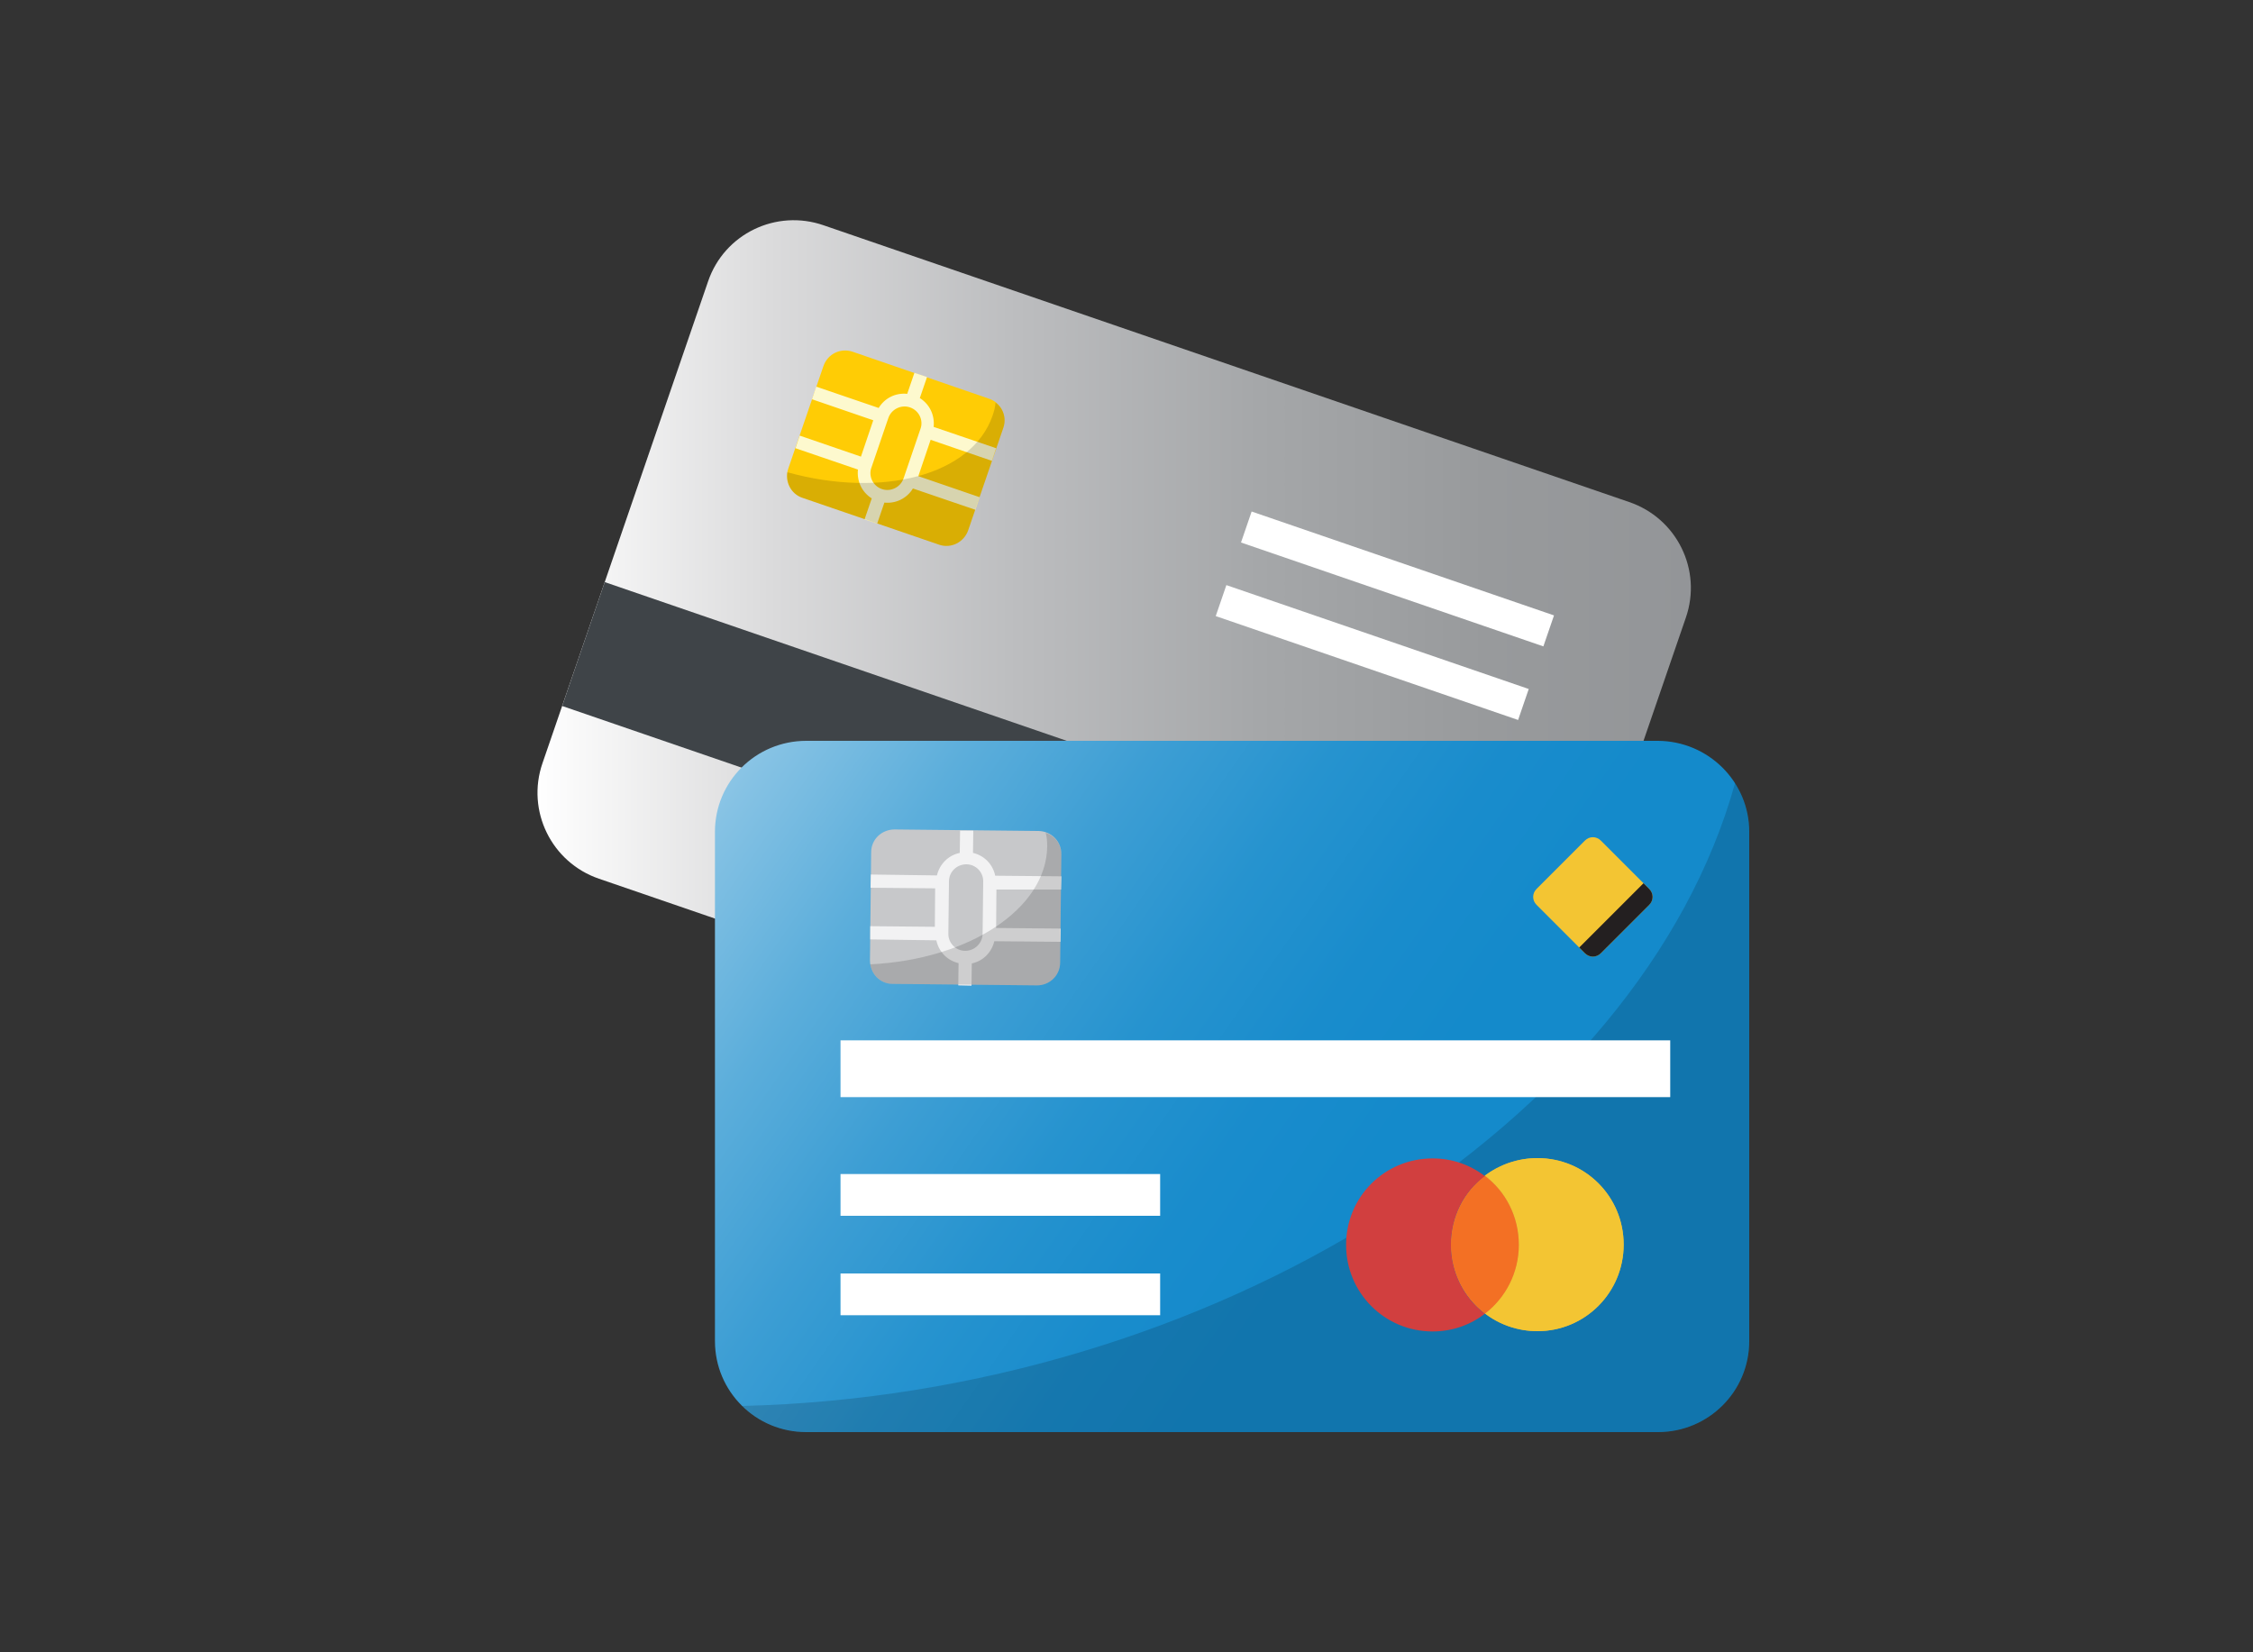 <?xml version="1.0" encoding="utf-8"?>
<!-- Generator: Adobe Illustrator 22.0.0, SVG Export Plug-In . SVG Version: 6.00 Build 0)  -->
<svg version="1.1" id="Layer_1" xmlns="http://www.w3.org/2000/svg" xmlns:xlink="http://www.w3.org/1999/xlink" x="0px" y="0px"
	 viewBox="0 0 750 550" style="enable-background:new 0 0 750 550;" xml:space="preserve">
<rect x="0" y="0" width="750" height="550" fill="#333333" stroke="none"/>
<style type="text/css">
	.st0{fill:url(#SVGID_1_);}
	.st1{fill:#FFCC05;}
	.st2{fill:#FDF9CE;}
	.st3{fill:#3F4448;}
	.st4{fill:#FFFFFF;}
	.st5{opacity:0.15;fill:#010101;}
	.st6{fill:url(#SVGID_2_);}
	.st7{opacity:0.85;fill:#F3C533;}
	.st8{fill:#F3C533;}
	.st9{fill:#F37024;}
	.st10{fill:#D13F3F;}
	.st11{fill:#C7C8CA;}
	.st12{fill:#F2F2F3;}
	.st13{fill:#231F20;}
</style>
<g>
	<linearGradient id="SVGID_1_" gradientUnits="userSpaceOnUse" x1="178.91" y1="229.798" x2="562.852" y2="229.798">
		<stop  offset="0" style="stop-color:#FFFFFF"/>
		<stop  offset="0.201" style="stop-color:#DBDBDC"/>
		<stop  offset="0.416" style="stop-color:#BCBDBF"/>
		<stop  offset="0.625" style="stop-color:#A5A7A9"/>
		<stop  offset="0.823" style="stop-color:#989A9C"/>
		<stop  offset="1" style="stop-color:#939598"/>
	</linearGradient>
	<path class="st0" d="M180.6,254l55.1-160.3c5.4-15.9,22.7-24.2,38.5-18.7l268.1,92.1c15.9,5.4,24.4,22.6,18.9,38.5l-55.1,160.3
		c-5.4,15.9-22.7,24.2-38.6,18.7l-268.1-92.1C183.6,287.1,175.1,269.9,180.6,254z"/>
	<path class="st1" d="M334,142.4l-11.7,34.1c-1.4,4-5.7,6.2-9.7,4.8l-45.5-15.6c-3.9-1.3-6.1-5.7-4.7-9.7l11.7-34.1
		c1.4-4.1,5.7-6.2,9.8-4.8l45.3,15.6C333.2,134,335.4,138.4,334,142.4z"/>
	<path class="st2" d="M330.2,153.4l1.4-4.2l-20.8-7.1c0.4-3.9-1.3-7.5-4.6-9.6l2.4-7l-4.2-1.4l-2.4,7c-3.9-0.4-7.5,1.4-9.5,4.7
		l-20.8-7.1l-1.4,4.2l20.4,7l-4.1,12.1l-20.4-7l-1.4,4.2l20.8,7.1c-0.4,3.9,1.3,7.5,4.6,9.6l-2.4,7l4.2,1.4l2.4-7
		c3.8,0.4,7.5-1.4,9.5-4.7l20.8,7.1l1.4-4.2l-20.4-7l4.1-12.1L330.2,153.4z M300.8,159.2c-1,3-4.3,4.6-7.2,3.6h0
		c-3-1-4.6-4.3-3.5-7.2l5.6-16.4c1-3,4.3-4.6,7.2-3.6c3,1,4.6,4.3,3.5,7.2L300.8,159.2z"/>
	
		<rect x="335.1" y="98.2" transform="matrix(0.325 -0.946 0.946 0.325 -14.664 520.094)" class="st3" width="43.6" height="344.3"/>
	<g>
		
			<rect x="451.3" y="164.1" transform="matrix(0.325 -0.946 0.946 0.325 102.794 578.674)" class="st4" width="10.9" height="106.4"/>
		
			<rect x="459.7" y="139.6" transform="matrix(0.325 -0.946 0.946 0.325 131.651 570.087)" class="st4" width="10.9" height="106.4"/>
	</g>
	<path class="st5" d="M334,142.4l-11.7,34.1c-1.4,4-5.7,6.2-9.7,4.8l-45.5-15.6c-3.6-1.2-5.5-4.8-5-8.5c31.8,8.8,61.5,0.9,68.3-18.8
		c0.5-1.4,0.9-2.9,1-4.4C334,135.9,335.1,139.2,334,142.4z"/>
	<linearGradient id="SVGID_2_" gradientUnits="userSpaceOnUse" x1="156.184" y1="184.413" x2="453.31" y2="391.798">
		<stop  offset="0" style="stop-color:#FFFFFF"/>
		<stop  offset="3.575069e-02" style="stop-color:#F0F7FC"/>
		<stop  offset="0.184" style="stop-color:#B6DBEF"/>
		<stop  offset="0.332" style="stop-color:#85C2E4"/>
		<stop  offset="0.477" style="stop-color:#5CAEDB"/>
		<stop  offset="0.619" style="stop-color:#3D9ED4"/>
		<stop  offset="0.755" style="stop-color:#2693CF"/>
		<stop  offset="0.885" style="stop-color:#198CCC"/>
		<stop  offset="1" style="stop-color:#148ACB"/>
	</linearGradient>
	<path class="st6" d="M582.3,276.9v169.5c0,16.8-13.6,30.3-30.4,30.3H268.4c-16.8,0-30.4-13.5-30.4-30.3V276.9
		c0-16.8,13.6-30.3,30.4-30.3h283.5C568.7,246.7,582.3,260.2,582.3,276.9z"/>
	<path class="st5" d="M582.3,276.9v169.5c0,16.8-13.6,30.3-30.4,30.3H268.4c-8.3,0-15.9-3.4-21.3-8.7c156.1-3.8,299-94,330.5-207.4
		C580.5,265.3,582.3,270.8,582.3,276.9z"/>
	<rect x="279.8" y="390.8" class="st4" width="106.4" height="13.9"/>
	<rect x="279.8" y="346.3" class="st4" width="276.2" height="18.9"/>
	<rect x="279.8" y="423.9" class="st4" width="106.4" height="13.9"/>
	<path class="st7" d="M540.5,414.3c0,15.9-12.8,28.8-28.7,28.8c-16,0-28.8-12.9-28.8-28.8c0-16,12.8-28.8,28.8-28.8
		C527.7,385.5,540.5,398.3,540.5,414.3z"/>
	<g id="XMLID_3_">
		<g>
			<path class="st8" d="M511.8,385.5c15.9,0,28.7,12.8,28.7,28.8c0,15.9-12.8,28.8-28.7,28.8c-6.6,0-12.7-2.2-17.5-5.9
				c6.9-5.3,11.3-13.6,11.3-22.9c0-9.4-4.4-17.7-11.3-23C499.2,387.7,505.2,385.5,511.8,385.5z"/>
			<path class="st9" d="M494.3,437.3c-6.9-5.3-11.3-13.6-11.3-22.9c0-9.4,4.4-17.7,11.3-23c6.9,5.2,11.3,13.5,11.3,23
				C505.6,423.7,501.2,432,494.3,437.3z"/>
			<path class="st10" d="M483,414.4c0,9.3,4.4,17.7,11.3,22.9c-4.8,3.7-10.8,5.9-17.4,5.9c-16,0-28.8-12.9-28.8-28.8
				c0-16,12.8-28.8,28.8-28.8c6.6,0,12.6,2.2,17.4,5.9C487.4,396.6,483,404.9,483,414.4z"/>
		</g>
		<g>
		</g>
	</g>
	<path class="st11" d="M353.3,284.4l-0.4,36c0,4.3-3.5,7.6-7.7,7.6l-48.1-0.5c-4.2,0-7.5-3.5-7.5-7.8l0.4-36c0-4.3,3.5-7.6,7.8-7.6
		l47.9,0.5C350,276.7,353.4,280.1,353.3,284.4z"/>
	<path class="st12" d="M353.2,296.1l0.1-4.4l-22-0.2c-0.8-3.8-3.6-6.7-7.4-7.6l0.1-7.4l-4.4,0l-0.1,7.4c-3.8,0.8-6.7,3.7-7.6,7.5
		l-22-0.3l-0.1,4.4l21.5,0.2l-0.1,12.8l-21.5-0.2l0,4.4l22,0.3c0.8,3.8,3.6,6.7,7.4,7.6l-0.1,7.4l4.4,0.1l0.1-7.4
		c3.8-0.8,6.6-3.7,7.5-7.4l22,0.2l0.1-4.4l-21.5-0.2l0.1-12.8L353.2,296.1z M327.1,310.8c0,3.1-2.6,5.7-5.8,5.7l0,0
		c-3.1,0-5.7-2.6-5.6-5.8l0.2-17.3c0-3.2,2.6-5.7,5.8-5.7c3.1,0,5.7,2.6,5.6,5.8L327.1,310.8z"/>
	<path class="st5" d="M353.3,284.4l-0.4,36c0,4.3-3.5,7.6-7.7,7.6l-48.1-0.5c-3.8,0-6.8-2.9-7.4-6.5c32.9-1.6,58.7-18.5,58.9-39.3
		c0-1.5-0.1-3-0.5-4.5C351.2,278.2,353.3,281,353.3,284.4z"/>
	<g>
		<path class="st8" d="M527.6,317.3l-16.1-16.1c-1.5-1.5-1.5-3.8,0-5.3l16.1-16.1c1.5-1.5,3.8-1.5,5.3,0l16.1,16.1
			c1.5,1.5,1.5,3.8,0,5.3l-16.1,16.1C531.4,318.8,529,318.8,527.6,317.3z"/>
		<path class="st13" d="M527.6,317.3c1.5,1.5,3.8,1.5,5.3,0l16.1-16.1c1.5-1.5,1.5-3.8,0-5.3l-1.9-1.9l-21.4,21.4L527.6,317.3z"/>
	</g>
</g>
<g>
</g>
<g>
</g>
<g>
</g>
<g>
</g>
<g>
</g>
<g>
</g>
</svg>
